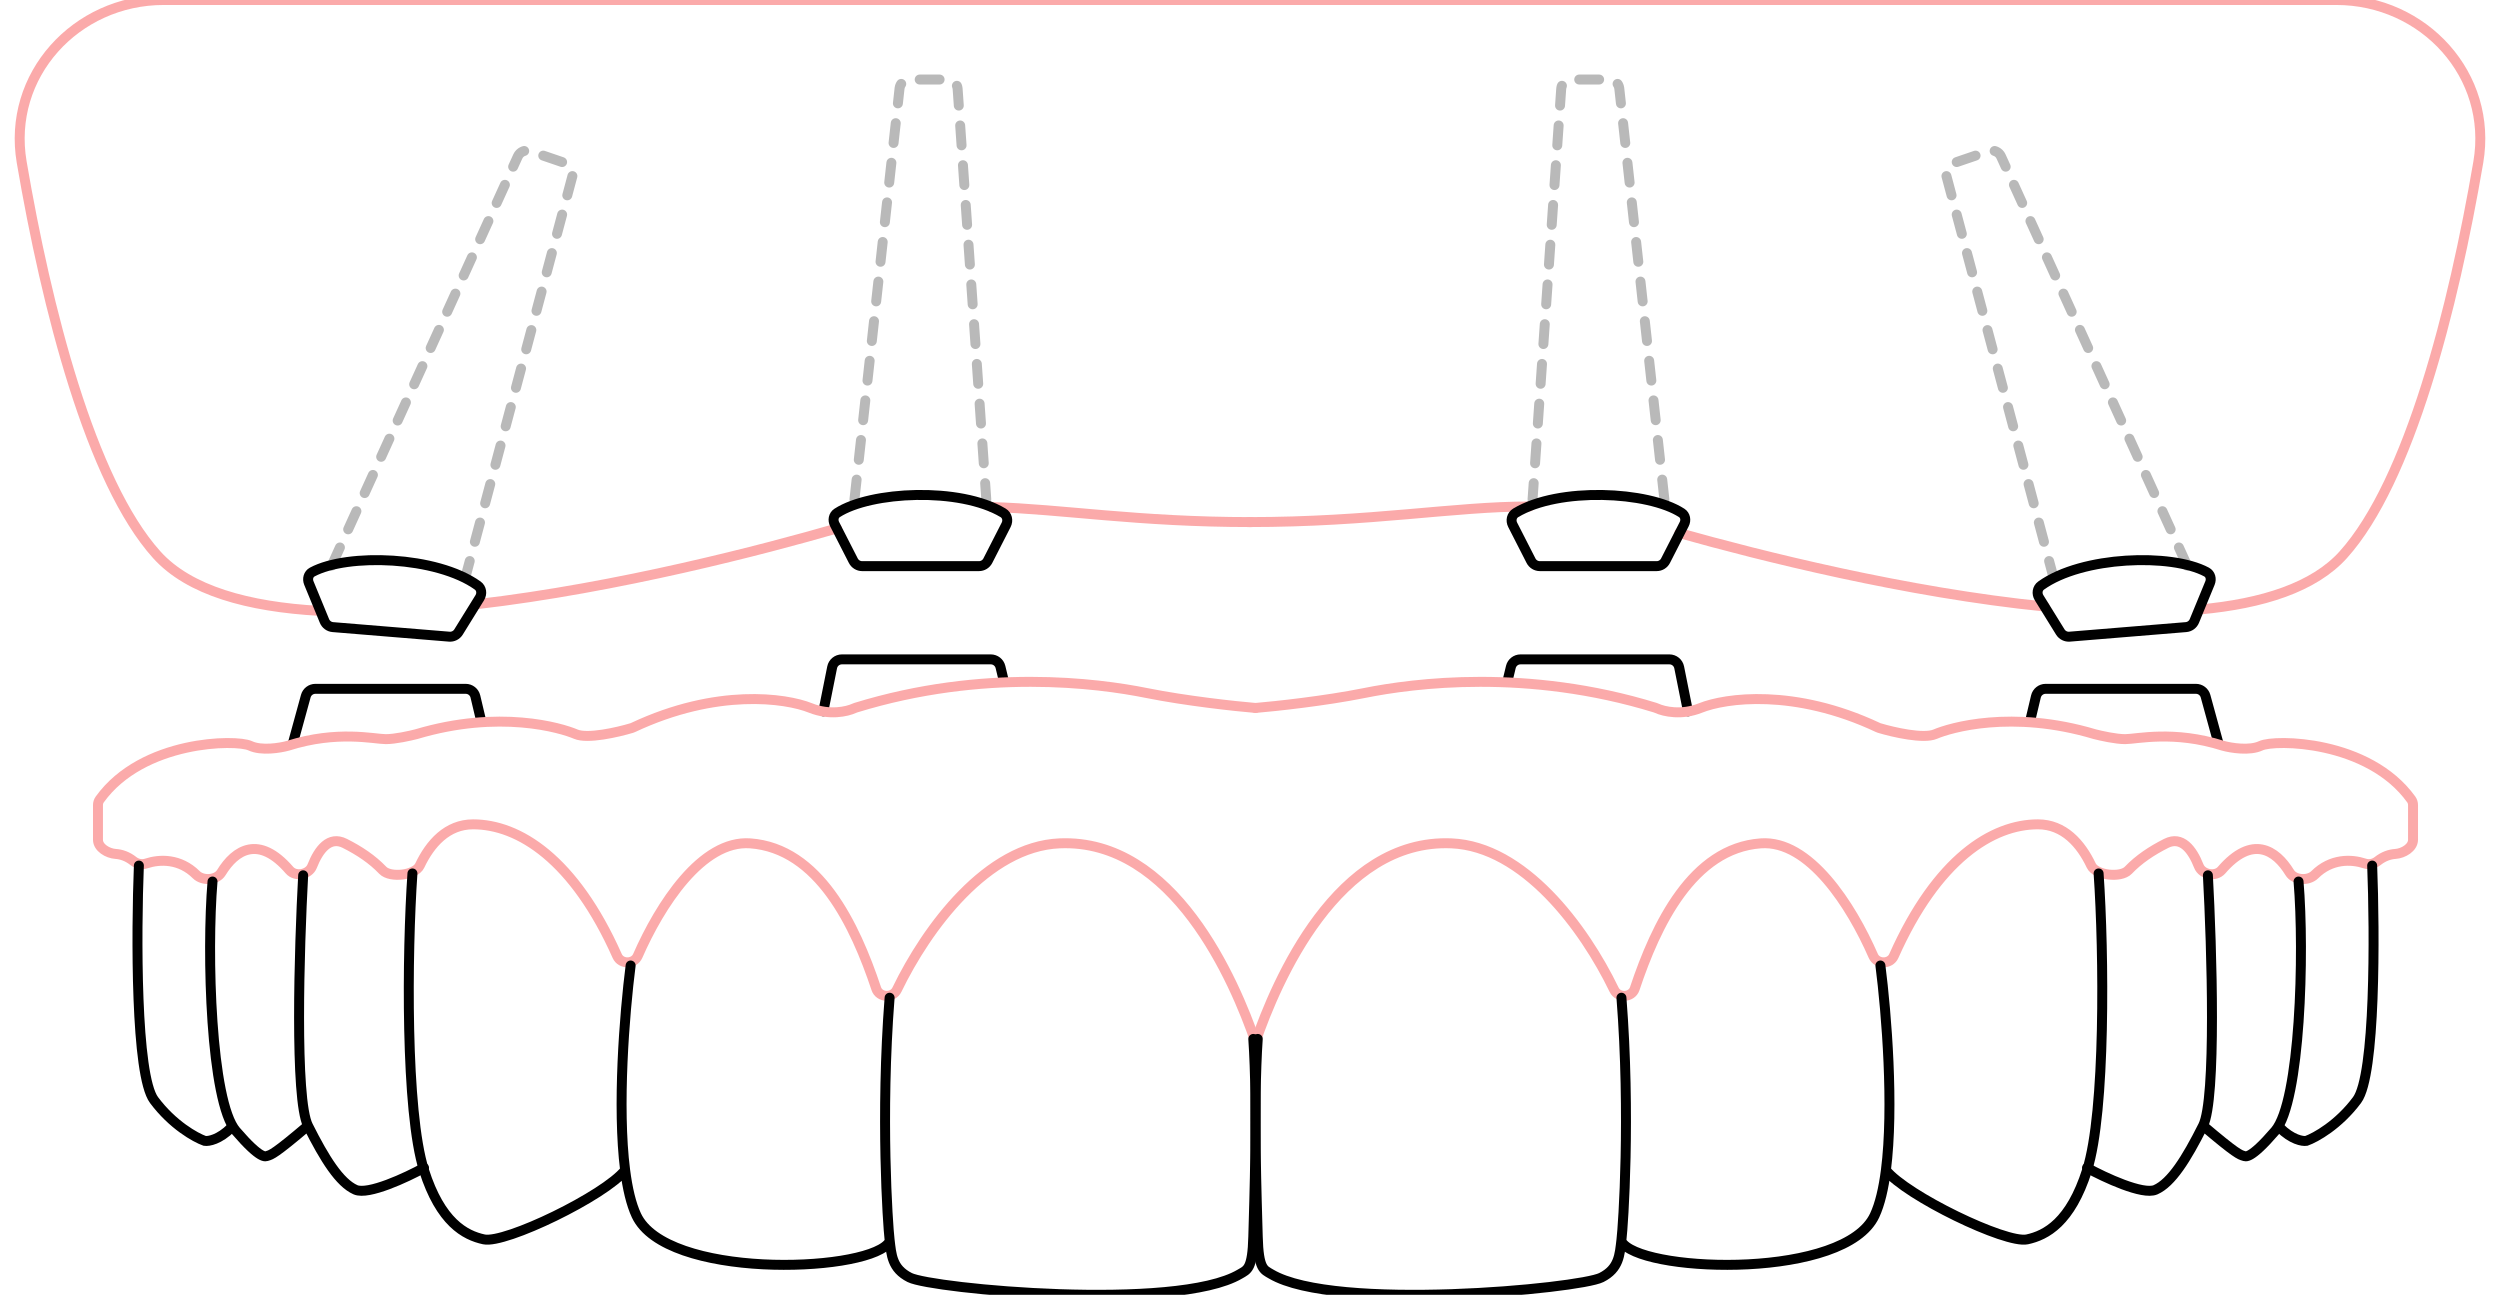 <svg width="251" height="130" viewBox="0 0 251 130" fill="none" xmlns="http://www.w3.org/2000/svg">
<g clip-path="url(#clip0_77_576)">
<path d="M29.422 74.552L30.701 69.894C30.82 69.459 31.215 69.158 31.666 69.158H46.756C47.219 69.158 47.622 69.477 47.729 69.927L48.33 72.464M82.662 71.42L83.546 67.004C83.64 66.537 84.05 66.201 84.527 66.201H99.475C99.938 66.201 100.339 66.518 100.448 66.967L100.786 68.376" stroke="black" stroke-linecap="round"/>
<path d="M222.714 74.552L221.436 69.894C221.316 69.459 220.922 69.158 220.471 69.158H205.381C204.918 69.158 204.515 69.477 204.408 69.927L203.806 72.464M169.475 71.42L168.59 67.004C168.497 66.537 168.086 66.201 167.61 66.201H152.662C152.199 66.201 151.797 66.518 151.689 66.967L151.351 68.376" stroke="black" stroke-linecap="round"/>
<path d="M126.051 71.078C124.065 70.911 119.1 70.379 115.128 69.58C110.173 68.584 98.79 67.09 85.913 71.053C85.861 71.069 85.809 71.091 85.759 71.114C85.043 71.442 83.281 71.848 81.365 71.078C78.889 70.082 71.968 69.086 63.558 73.043C63.513 73.064 63.468 73.082 63.421 73.096C61.995 73.523 58.986 74.213 57.816 73.712C56.329 73.075 50.136 71.221 41.795 73.712C41.162 73.878 39.665 74.21 38.74 74.21C37.584 74.21 33.869 73.297 28.914 74.874C28.116 75.096 26.239 75.406 25.116 74.874C23.731 74.219 14.312 74.291 10.014 80.268C9.897 80.43 9.837 80.627 9.837 80.827V84.313C9.837 85.109 10.815 85.682 11.609 85.735C12.17 85.773 12.79 85.972 13.398 86.454C13.76 86.741 14.253 86.837 14.691 86.692C16.036 86.248 18.057 86.184 19.706 87.823C20.357 88.469 21.742 88.389 22.221 87.606C23.622 85.315 25.985 83.797 29.063 87.364C29.67 88.068 31.006 87.82 31.346 86.954C31.997 85.294 33.068 83.896 34.612 84.672C36.087 85.414 37.379 86.278 38.428 87.376C39.178 88.162 41.676 87.889 42.142 86.907C43.195 84.684 44.905 82.763 47.495 82.763C52.07 82.763 57.632 86.232 61.968 95.984C62.348 96.838 63.653 96.829 64.028 95.973C66.254 90.89 70.455 84.315 75.324 84.672C82.192 85.176 85.837 92.846 87.977 99.261C88.281 100.171 89.631 100.235 90.049 99.371C93.089 93.076 99.131 84.987 106.374 84.672C117.852 84.174 123.963 98.539 126.051 104.6" stroke="#FBAAAA" stroke-linecap="round"/>
<path d="M126.054 71.078C128.04 70.911 133.005 70.379 136.978 69.58C141.932 68.584 153.315 67.09 166.192 71.053C166.245 71.069 166.296 71.091 166.346 71.114C167.063 71.442 168.825 71.848 170.74 71.078C173.216 70.082 180.137 69.086 188.548 73.043C188.592 73.064 188.637 73.082 188.684 73.096C190.111 73.523 193.12 74.213 194.29 73.712C195.776 73.075 201.97 71.221 210.31 73.712C210.943 73.878 212.441 74.21 213.365 74.21C214.522 74.21 218.236 73.297 223.191 74.874C223.989 75.096 225.867 75.406 226.99 74.874C228.374 74.219 237.793 74.291 242.092 80.268C242.209 80.43 242.268 80.627 242.268 80.827V84.313C242.268 85.109 241.29 85.682 240.496 85.735C239.936 85.773 239.316 85.972 238.707 86.454C238.345 86.741 237.853 86.837 237.414 86.692C236.069 86.248 234.048 86.184 232.399 87.823C231.748 88.469 230.364 88.389 229.885 87.606C228.484 85.315 226.121 83.797 223.043 87.364C222.435 88.068 221.099 87.82 220.759 86.954C220.108 85.294 219.037 83.896 217.493 84.672C216.019 85.414 214.727 86.278 213.678 87.376C212.927 88.162 210.43 87.889 209.964 86.907C208.911 84.684 207.2 82.763 204.611 82.763C200.035 82.763 194.474 86.232 190.137 95.984C189.757 96.838 188.453 96.829 188.077 95.973C185.851 90.89 181.651 84.315 176.782 84.672C169.914 85.176 166.269 92.846 164.128 99.261C163.824 100.171 162.474 100.235 162.057 99.371C159.017 93.076 152.975 84.987 145.732 84.672C134.253 84.174 128.142 98.539 126.054 104.6" stroke="#FBAAAA" stroke-linecap="round"/>
<path d="M13.943 86.902C13.676 93.709 13.606 107.947 15.463 110.444C17.32 112.94 19.631 114.218 20.554 114.545C20.941 114.605 22.018 114.421 23.233 113.208" stroke="black" stroke-linecap="round"/>
<path d="M63.316 96.936C62.696 101.783 61.953 111.156 62.764 117.487M89.11 124.915C86.382 127.804 66.87 128.382 63.894 122.027C63.361 120.888 62.998 119.314 62.764 117.487M41.409 87.693C40.858 95.671 40.704 111.627 42.567 117.487C44.228 122.714 46.685 124.027 48.588 124.435C50.722 124.893 60.722 120.046 62.764 117.487" stroke="black" stroke-linecap="round"/>
<path d="M30.438 87.88C30.04 95.144 29.58 110.342 30.922 113.02M30.922 113.02C32.6 116.368 34.1 118.747 35.688 119.451C36.959 120.015 40.807 118.218 42.572 117.249M30.922 113.02C27.604 115.839 27.232 115.943 26.833 116.054C26.683 116.096 26.229 116.509 23.687 113.549C21.146 110.589 20.738 95.664 21.336 88.505" stroke="black" stroke-linecap="round"/>
<path d="M89.316 100.171C88.39 111.997 89.135 122.967 89.316 124.476C89.498 125.985 89.547 127.363 91.333 128.264C93.566 129.39 118.096 131.703 124.49 127.915C125.232 127.475 125.75 127.42 125.831 124.144C125.912 120.868 126.291 111.101 125.831 104.308" stroke="black" stroke-linecap="round"/>
<path d="M238.166 86.902C238.433 93.709 238.503 107.947 236.646 110.444C234.789 112.94 232.479 114.218 231.556 114.545C231.169 114.605 230.091 114.421 228.876 113.208" stroke="black" stroke-linecap="round"/>
<path d="M188.793 96.936C189.413 101.783 190.156 111.156 189.345 117.487M162.999 124.915C165.727 127.804 185.239 128.382 188.215 122.027C188.748 120.888 189.111 119.314 189.345 117.487M210.7 87.693C211.251 95.671 211.406 111.627 209.543 117.487C207.881 122.714 205.425 124.027 203.521 124.435C201.387 124.893 191.387 120.046 189.345 117.487" stroke="black" stroke-linecap="round"/>
<path d="M221.672 87.88C222.07 95.144 222.53 110.342 221.188 113.02M221.188 113.02C219.51 116.368 218.01 118.747 216.421 119.451C215.151 120.015 211.303 118.218 209.538 117.249M221.188 113.02C224.506 115.839 224.878 115.943 225.277 116.054C225.427 116.096 225.881 116.509 228.423 113.549C230.964 110.589 231.372 95.664 230.774 88.505" stroke="black" stroke-linecap="round"/>
<path d="M162.793 100.171C163.719 111.997 162.975 122.967 162.793 124.476C162.612 125.985 162.562 127.363 160.776 128.264C158.543 129.39 134.014 131.703 127.62 127.915C126.877 127.475 126.36 127.42 126.278 124.144C126.197 120.868 125.819 111.101 126.278 104.308" stroke="black" stroke-linecap="round"/>
<path d="M125.613 52.417C114.232 52.417 106.64 51.112 99.539 50.906M125.613 0H16.435C7.611 0 0.692 7.584 2.178 16.282C4.68 30.929 9.104 48.339 15.742 55.703C18.986 59.302 24.919 60.93 32.047 61.329M47.835 60.665C62.08 59.018 76.882 55.118 84.025 53.052" stroke="#FBAAAA" stroke-linecap="round"/>
<path d="M125.387 52.417C137.737 52.417 145.968 50.847 153.551 50.851M125.387 0H234.565C243.389 0 250.308 7.584 248.822 16.282C246.32 30.929 241.896 48.339 235.258 55.703C232.311 58.972 227.145 60.615 220.879 61.188M168.609 53.518C176.623 55.775 191.414 59.51 205.281 60.893" stroke="#FBAAAA" stroke-linecap="round"/>
<path d="M85.787 50.14L90.315 8.876C90.37 8.369 90.799 7.985 91.309 7.985H95.148C95.673 7.985 96.109 8.392 96.145 8.916L99.023 50.14" stroke="#B9B9B9" stroke-linecap="round" stroke-dasharray="2 2"/>
<path d="M83.798 52.627L85.673 56.295C85.844 56.63 86.187 56.84 86.563 56.84H98.288C98.664 56.84 99.008 56.63 99.178 56.295L101.018 52.692C101.237 52.264 101.125 51.738 100.713 51.491C96.368 48.877 87.417 49.316 84.05 51.497C83.676 51.739 83.595 52.229 83.798 52.627Z" stroke="black" stroke-linecap="round"/>
<path d="M167.104 50.14L162.576 8.876C162.52 8.369 162.092 7.985 161.582 7.985H157.743C157.217 7.985 156.782 8.392 156.745 8.916L153.868 50.14" stroke="#B9B9B9" stroke-linecap="round" stroke-dasharray="2 2"/>
<path d="M169.093 52.627L167.219 56.295C167.048 56.63 166.704 56.84 166.328 56.84H154.603C154.227 56.84 153.883 56.63 153.713 56.295L151.873 52.692C151.655 52.264 151.766 51.738 152.178 51.491C156.523 48.877 165.474 49.316 168.841 51.497C169.215 51.739 169.297 52.229 169.093 52.627Z" stroke="black" stroke-linecap="round"/>
<path d="M33.3 56.786L51.989 15.705C52.202 15.237 52.736 15.006 53.224 15.173L56.845 16.41C57.342 16.58 57.623 17.105 57.487 17.613L46.837 57.545" stroke="#B9B9B9" stroke-linecap="round" stroke-dasharray="2 2"/>
<path d="M31.01 58.537L32.577 62.346C32.72 62.694 33.045 62.931 33.419 62.962L45.105 63.922C45.479 63.953 45.84 63.772 46.037 63.452L48.167 60.012C48.419 59.604 48.351 59.07 47.962 58.79C43.846 55.829 34.889 55.533 31.354 57.431C30.961 57.642 30.84 58.124 31.01 58.537Z" stroke="black" stroke-linecap="round"/>
<path d="M219.59 56.786L200.902 15.705C200.689 15.237 200.154 15.006 199.667 15.173L196.046 16.41C195.549 16.58 195.268 17.105 195.404 17.613L206.054 57.545" stroke="#B9B9B9" stroke-linecap="round" stroke-dasharray="2 2"/>
<path d="M221.881 58.537L220.314 62.346C220.171 62.694 219.846 62.931 219.471 62.962L207.786 63.922C207.411 63.953 207.051 63.771 206.853 63.452L204.724 60.011C204.471 59.603 204.539 59.069 204.929 58.789C209.045 55.829 218.002 55.533 221.536 57.431C221.93 57.642 222.051 58.124 221.881 58.537Z" stroke="black" stroke-linecap="round"/>
</g>
<defs>
<clipPath id="clip0_77_576">
<rect width="251" height="130" fill="white"/>
</clipPath>
</defs>
</svg>
